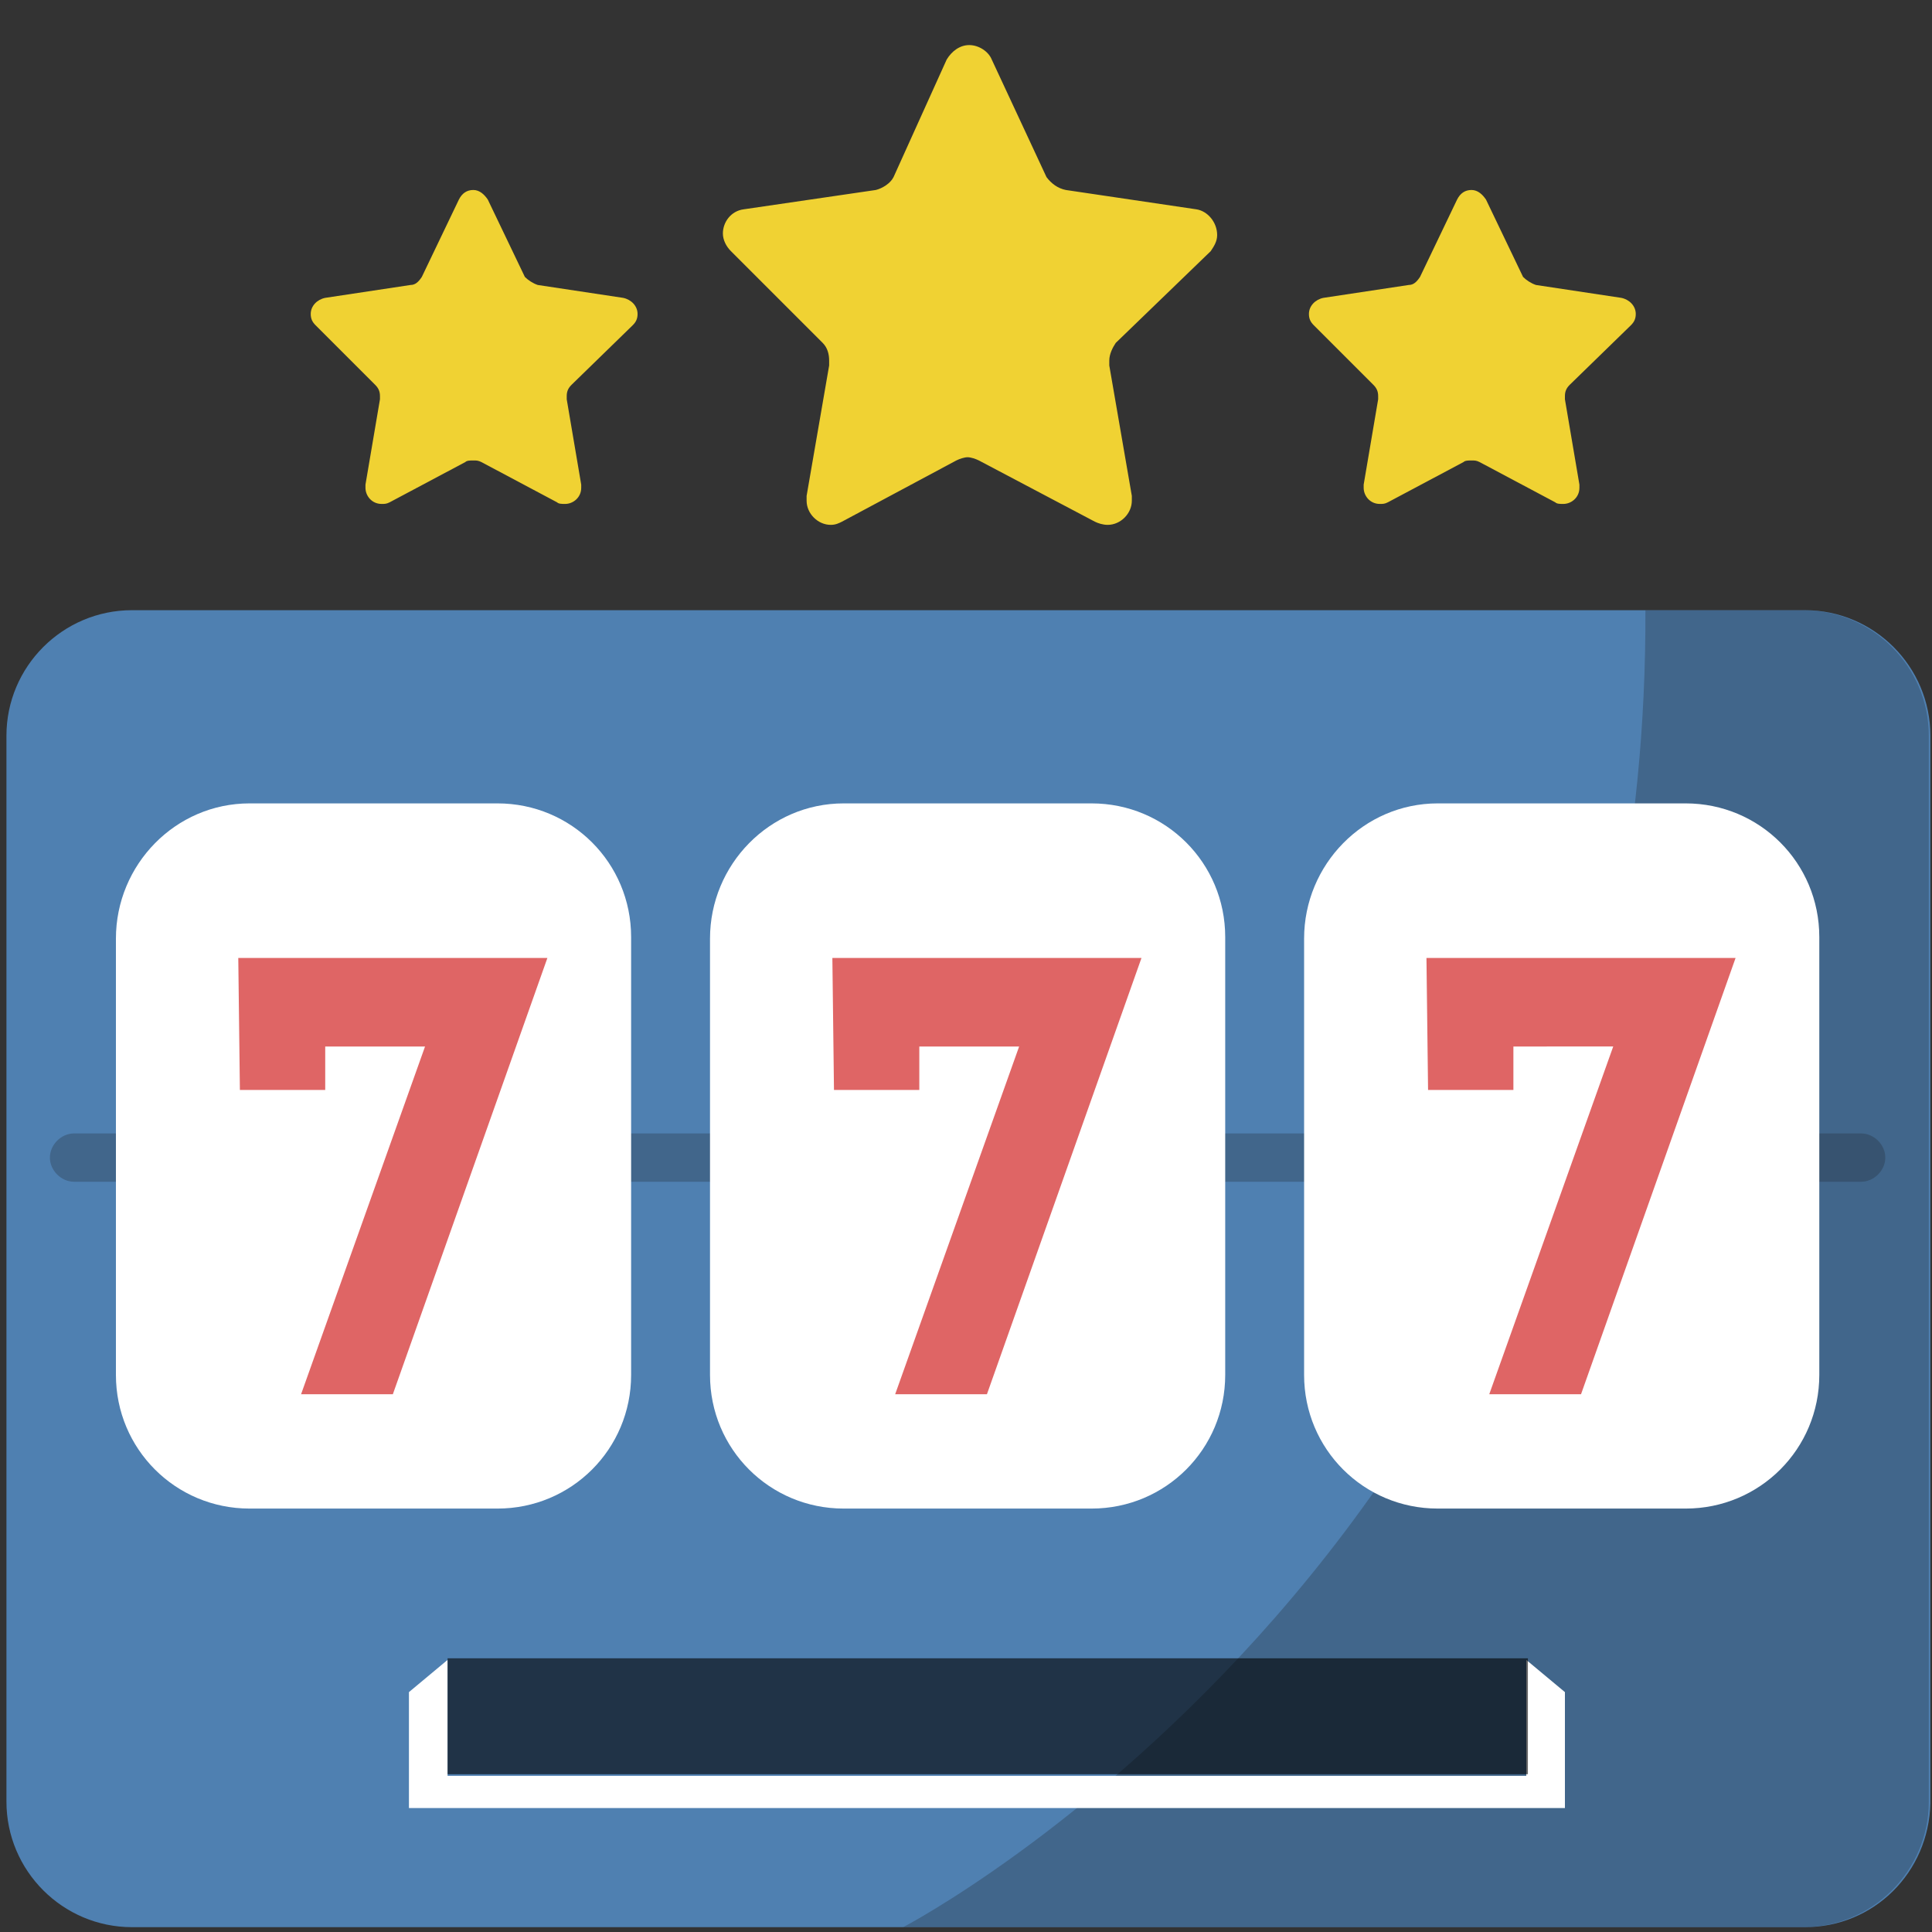 <svg version="1.1" id="Layer_1_copy" xmlns="http://www.w3.org/2000/svg" x="0" y="0" viewBox="0 0 120 120" style="enable-background:new 0 0 120 120" xml:space="preserve"><rect x="0" y="0" width="120" height="120" fill="#333333" stroke="none"/><style>.st1{opacity:.29;fill:#22262d;enable-background:new}.st2{fill:#fff}.st4{fill:#df6565}.st5{fill:#f0d233}</style><path d="M112.1 119.7H8.2c-4.3 0-7.8-3.5-7.8-7.8V45.7c0-4.3 3.5-7.8 7.8-7.8h103.9c4.3 0 7.8 3.5 7.8 7.8V112c-.1 4.3-3.5 7.7-7.8 7.7z" style="fill:#4f80b1"/><path class="st1" d="M56.1 119.7H112c4.3 0 7.8-3.5 7.8-7.8V45.7c0-4.3-3.5-7.8-7.8-7.8h-9.8c.2 57.7-46.1 81.8-46.1 81.8z"/><path class="st2" d="M94.8 103.1v7.2h-67v-7.2l-2.4 2v7.2h71.8v-7.2z"/><path style="fill-opacity:.6" d="M27.8 103h67.1v7.2H27.8z"/><g><path class="st1" d="M115.6 73.4H4.6c-.8 0-1.5-.7-1.5-1.5s.7-1.5 1.5-1.5h111c.8 0 1.5.7 1.5 1.5s-.7 1.5-1.5 1.5z"/><path class="st2" d="M89.3 49.9h15.4c4.6 0 8.3 3.7 8.3 8.3v27.2c0 4.6-3.7 8.3-8.3 8.3H89.3c-4.6 0-8.3-3.7-8.3-8.3V58.3c0-4.6 3.7-8.4 8.3-8.4z"/><path class="st4" d="m107.8 59.5-9.6 27.1h-5.7l7.7-21.6H94v2.7h-5.3l-.1-8.2h19.2z"/><path class="st2" d="M52.4 49.9h15.4c4.6 0 8.3 3.7 8.3 8.3v27.2c0 4.6-3.7 8.3-8.3 8.3H52.4c-4.6 0-8.3-3.7-8.3-8.3V58.3c0-4.6 3.7-8.4 8.3-8.4z"/><path class="st4" d="m70.9 59.5-9.6 27.1h-5.7L63.3 65h-6.2v2.7h-5.3l-.1-8.2h19.2z"/><g><path class="st2" d="M15.5 49.9h15.4c4.6 0 8.3 3.7 8.3 8.3v27.2c0 4.6-3.7 8.3-8.3 8.3H15.5c-4.6 0-8.3-3.7-8.3-8.3V58.3c0-4.6 3.7-8.4 8.3-8.4z"/><path class="st4" d="m34 59.5-9.6 27.1h-5.7L26.4 65h-6.2v2.7h-5.3l-.1-8.2H34z"/></g></g><g><path class="st5" d="M85.3 23.9c.2.2.3.4.3.7v.2l-.9 5.3v.2c0 .5.4 1 1 1 .2 0 .3 0 .5-.1l4.7-2.5c.1-.1.3-.1.5-.1s.3 0 .5.1l4.7 2.5c.1.1.3.1.5.1.5 0 1-.4 1-1v-.2l-.9-5.3v-.2c0-.3.1-.5.3-.7l3.8-3.7c.2-.2.3-.4.3-.7 0-.5-.4-.9-.9-1l-5.3-.8c-.3-.1-.6-.3-.8-.5l-2.3-4.8c-.2-.3-.5-.6-.9-.6s-.7.2-.9.6l-2.3 4.8c-.2.3-.4.5-.7.5l-5.3.8c-.5.1-.9.5-.9 1 0 .3.1.5.3.7l3.7 3.7zM51.1 21.3c.3.3.4.7.4 1.1v.3l-1.4 8.1v.3c0 .8.7 1.5 1.5 1.5.3 0 .5-.1.7-.2l7.1-3.8c.2-.1.5-.2.7-.2s.5.1.7.2l7.2 3.8c.2.1.5.2.8.2.8 0 1.5-.7 1.5-1.5v-.3l-1.4-8.1v-.3c0-.4.2-.8.4-1.1l5.9-5.7c.2-.3.4-.6.4-1 0-.8-.6-1.5-1.3-1.6l-8.1-1.2c-.5-.1-.9-.4-1.2-.8l-3.4-7.3c-.2-.5-.8-.9-1.4-.9s-1.1.4-1.4.9L55.5 11c-.2.4-.7.7-1.1.8L46.2 13c-.8.1-1.3.8-1.3 1.5 0 .4.2.8.5 1.1l5.7 5.7zM23.3 23.9c.2.2.3.4.3.7v.2l-.9 5.3v.2c0 .5.4 1 1 1 .2 0 .3 0 .5-.1l4.7-2.5c.1-.1.3-.1.5-.1s.3 0 .5.1l4.7 2.5c.1.1.3.1.5.1.5 0 1-.4 1-1v-.2l-.9-5.3v-.2c0-.3.1-.5.3-.7l3.8-3.7c.2-.2.3-.4.3-.7 0-.5-.4-.9-.9-1l-5.3-.8c-.3-.1-.6-.3-.8-.5l-2.3-4.8c-.2-.3-.5-.6-.9-.6s-.7.2-.9.6l-2.3 4.8c-.2.3-.4.5-.7.5l-5.3.8c-.5.1-.9.5-.9 1 0 .3.1.5.3.7l3.7 3.7z"/></g></svg>